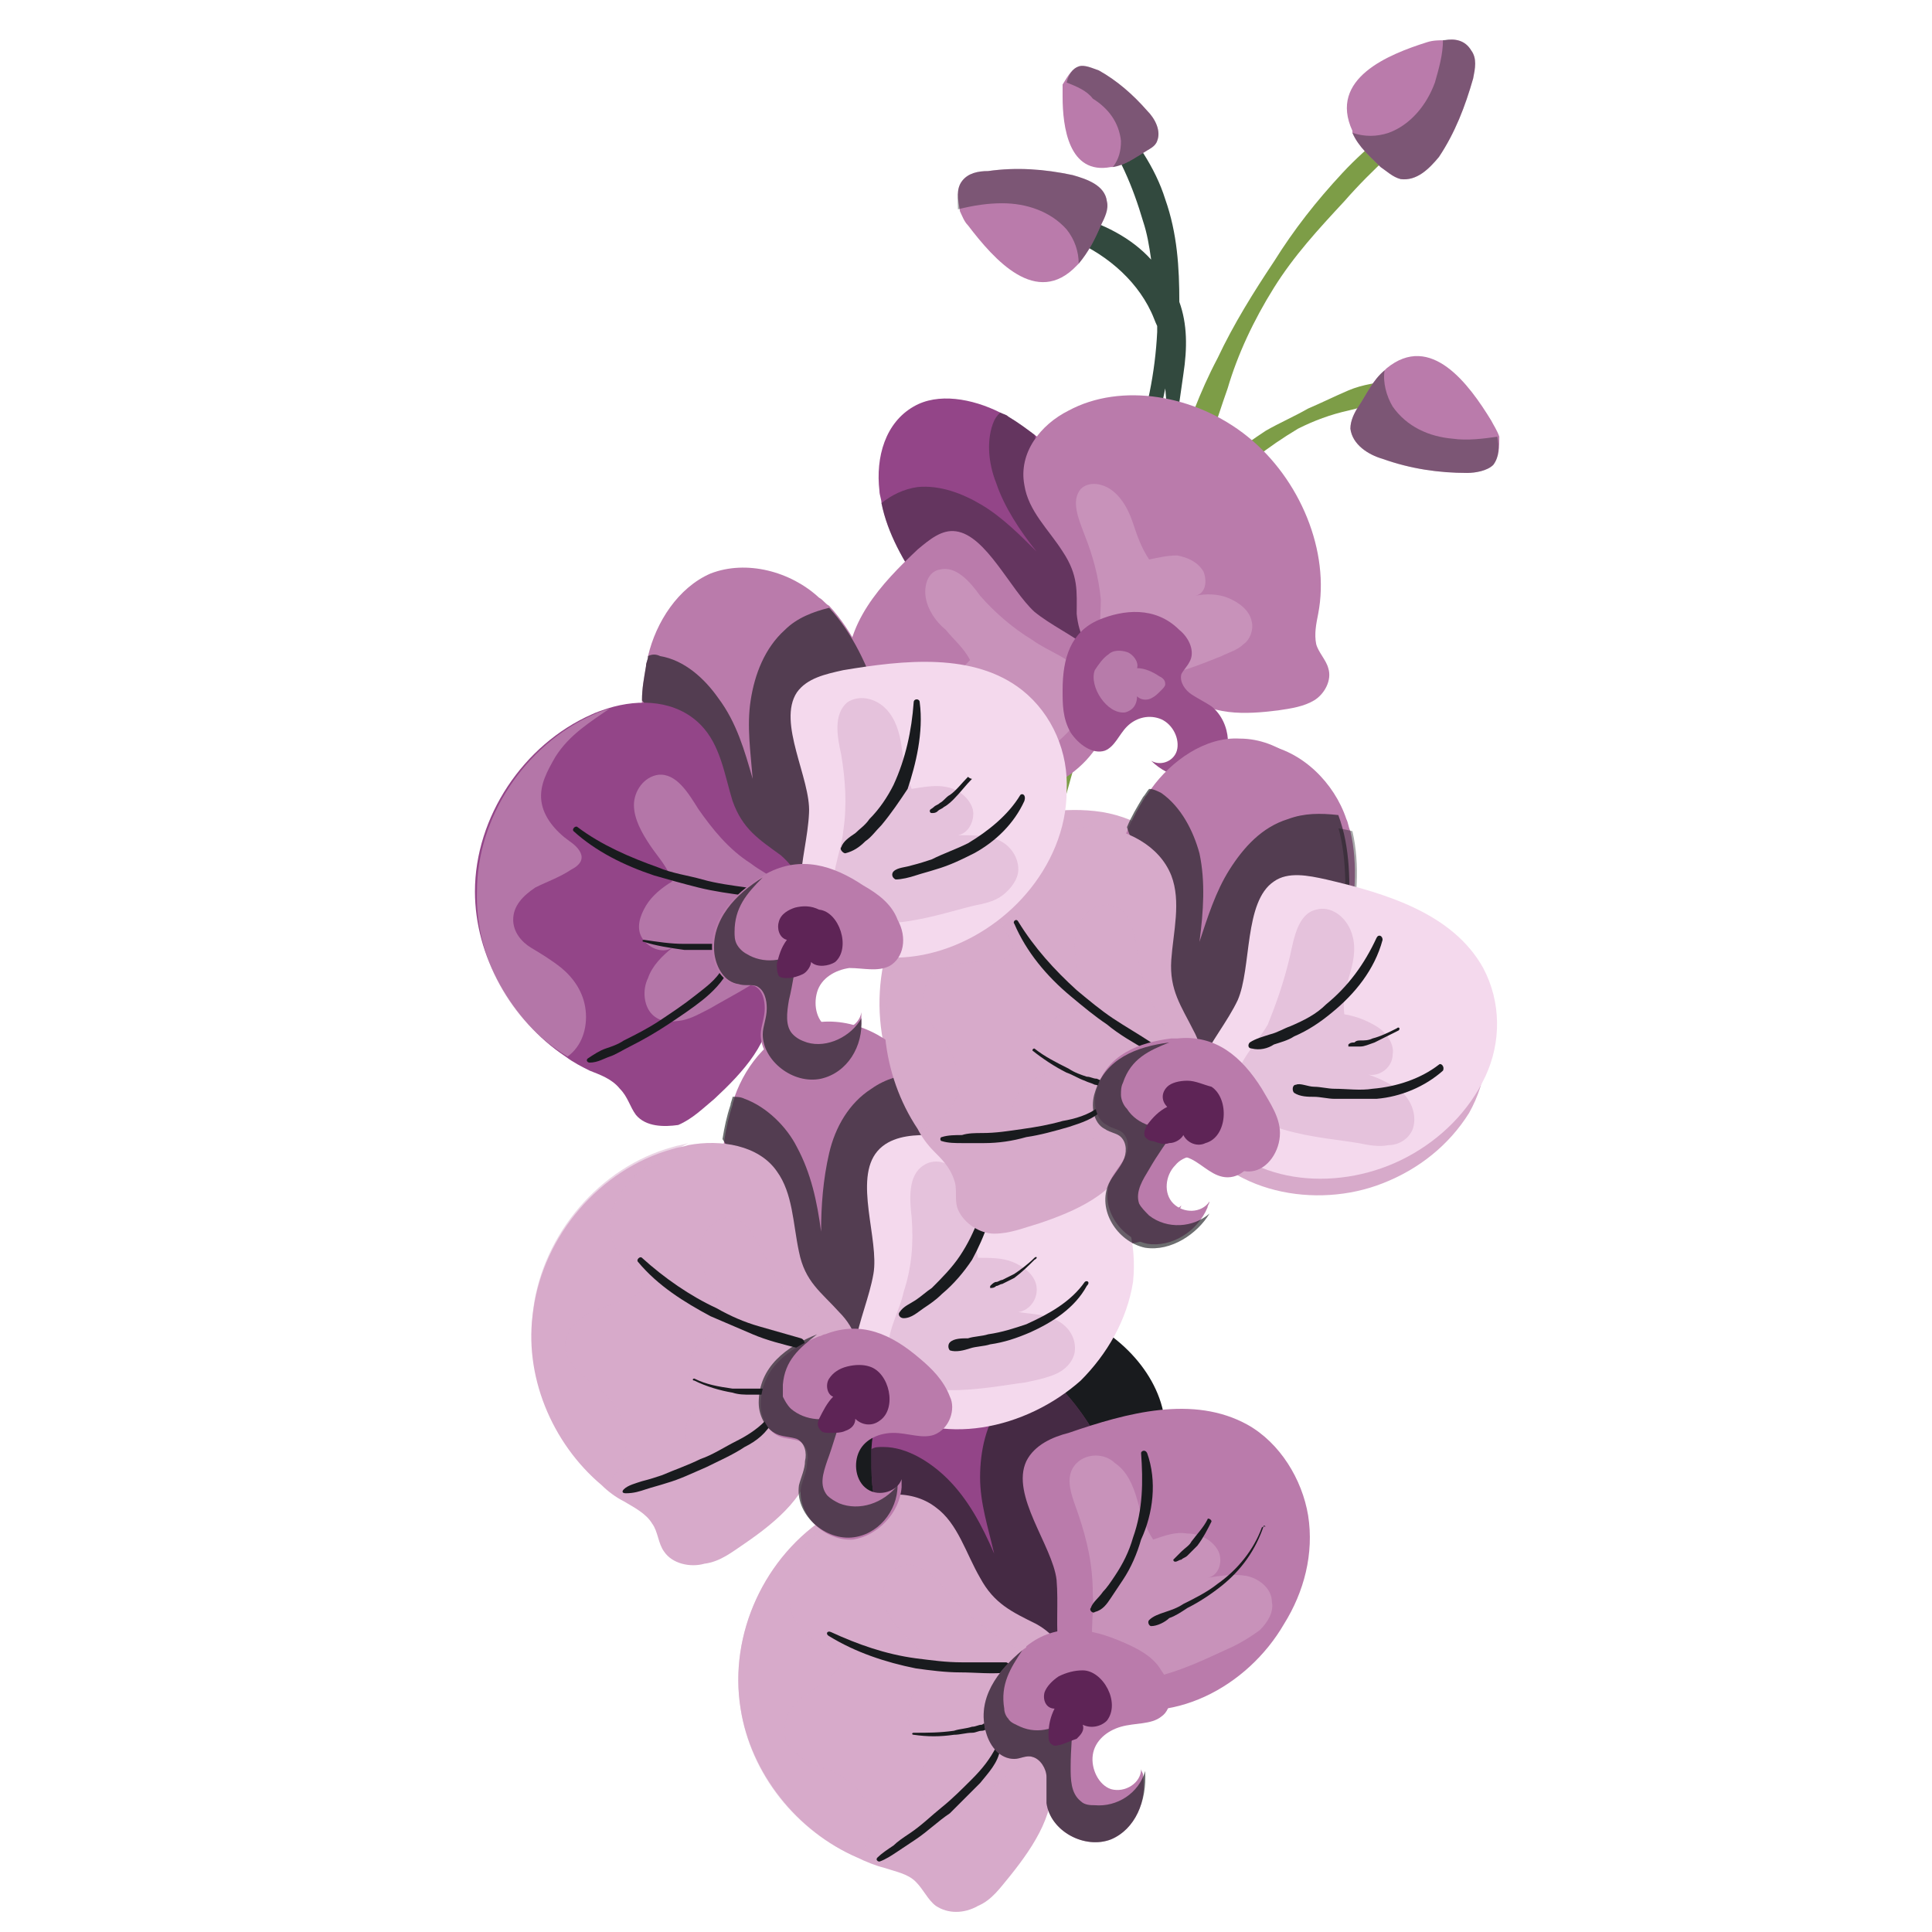 <?xml version="1.0" encoding="utf-8"?>
<!-- Generator: Adobe Illustrator 24.2.1, SVG Export Plug-In . SVG Version: 6.00 Build 0)  -->
<svg version="1.1" id="Layer_1" xmlns="http://www.w3.org/2000/svg" xmlns:xlink="http://www.w3.org/1999/xlink" x="0px" y="0px"
	 viewBox="0 0 96 96" style="enable-background:new 0 0 96 96;" xml:space="preserve">
<style type="text/css">
	.st0{fill:#191B1E;}
	.st1{fill:#7D9D47;}
	.st2{fill:#32493E;}
	.st3{fill:#BA7BAB;}
	.st4{opacity:0.38;fill:#191B1E;}
	.st5{fill:#D7AACA;}
	.st6{opacity:0.49;fill:#D7AACA;}
	.st7{fill:#843E77;}
	.st8{fill:#934588;}
	.st9{fill:#994F8B;}
	.st10{opacity:0.64;fill:#191B1E;}
	.st11{fill:#5E2456;}
	.st12{fill:#F4D9ED;}
</style>
<g>
	<g>
		<path class="st0" d="M41.8,68.3c0.4-0.8,0.9-1.7,1.6-2.2c0.8-0.6,1.8-0.8,2.8-1c2.5-0.4,5.2-0.6,7.5,0.4c2.3,1,4.3,3.3,4.2,5.8
			c0,0.6-0.2,1.2-0.5,1.7c-0.5,0.8-1.4,1.3-2.3,1.7c-2.8,1.2-5.9,1.9-8.9,1.9c-2.1,0-4.1-0.8-5.3-2.6C39.9,72.3,41.1,69.8,41.8,68.3
			z"/>
		<g>
			<path class="st1" d="M63.3,14.3c1-1.6,2.2-2.9,3.5-4.3c1.4-1.6,3-3,4.6-4.3c0.4-0.3,0-1.1-0.4-0.7c-1.5,1.1-3,2.2-4.3,3.6
				c-1.3,1.4-2.4,2.8-3.4,4.4c-1,1.5-2,3.1-2.8,4.8c-0.9,1.7-1.5,3.4-2.1,5.2c-0.3,1-0.7,2-1.1,3c-0.2,0.5-0.5,1-0.8,1.4
				c-0.3,0.4-0.6,0.8-0.8,1.3c-0.1,0.2,0,0.4,0.2,0.5c-0.3,0.5-0.5,0.9-0.8,1.4c-0.8,1.5-1.6,3.1-2.3,4.7c-0.7,1.6-1.1,3.4-1.7,5.1
				c-0.5,1.8-1.3,3.5-2,5.2c-0.7,1.6-1.4,3.3-2.1,4.9c-0.8,1.8-1.7,3.6-2.6,5.3c-0.5,0.9-0.9,1.7-1.4,2.5c-0.5,0.9-1.2,1.8-1.5,2.8
				c-0.2,0.9,0.8,1.4,1.5,0.9c0.7-0.5,1-1.3,1.4-2.1c0.4-0.8,0.9-1.6,1.3-2.4c0.8-1.5,1.5-3.1,2.2-4.7c1.4-3.2,2.8-6.4,4-9.7
				c0.6-1.7,1-3.4,1.5-5.1c0.5-1.7,1.2-3.3,2-4.9c1.5-3,2.8-6.1,5.1-8.6c1.2-1.3,2.5-2.3,4-3.2c0.8-0.4,1.6-0.7,2.5-0.9
				c0.8-0.2,1.6-0.4,2.5-0.6c0.6-0.1,0.3-1-0.2-0.9c-0.8,0.1-1.6,0.2-2.3,0.5c-0.7,0.3-1.3,0.6-2,0.9c-0.7,0.4-1.4,0.7-2.1,1.1
				c-0.6,0.4-1.2,0.8-1.8,1.3c-0.6,0.5-1.2,1.1-1.8,1.7c0.6-1.7,1.1-3.4,1.7-5.1C61.5,17.6,62.3,15.9,63.3,14.3z"/>
			<path class="st2" d="M58.6,15c0-1.7-0.1-3.4-0.7-5.1c-0.5-1.6-1.5-3-2.6-4.3c-0.4-0.4-1.1,0.1-0.8,0.6c1.1,1.4,1.8,3.1,2.3,4.8
				c0.2,0.6,0.3,1.2,0.4,1.9c-1-1.1-2.4-1.8-3.9-2.2c-0.7-0.2-1,0.8-0.3,1.1c1.8,0.7,3.4,2,4.2,3.7c0.1,0.2,0.2,0.5,0.3,0.7
				c0,0.1,0,0.2,0,0.3c-0.1,2-0.5,4-1.2,5.9c-0.4,1-0.8,1.9-1.2,2.9c-0.4,0.8-1,1.7-1.1,2.7c0,0.3,0.3,0.4,0.5,0.2
				c0.6-0.5,0.9-1.4,1.2-2c0.4-0.7,0.7-1.5,0.9-2.3c0.5-1.5,1-3,1.3-4.6c0.1,1.1,0.2,2.2,0.1,3.3c0,0.1,0.2,0.1,0.2,0
				c0.1-0.6,0.2-1.3,0.3-1.9c0.1-0.7,0.2-1.4,0.3-2.1C59,17.3,59,16.1,58.6,15z"/>
			<g>
				<g>
					<g>
						<path class="st3" d="M64.3,52.4c-1.5,1.5-3.9,2.3-5.9,1.5c-1.7-0.7-2.8-2.4-3.2-4.2c0-0.1,0-0.2-0.1-0.3
							c-0.6-2.9,0.1-6.1,1.7-8.6c0.3-0.5,0.6-1,1-1.4c0.1-0.1,0.2-0.2,0.3-0.4c1.2-1.3,2.9-2.2,4.7-2c1.9,0.3,3.5,1.9,4.1,3.7
							c0.1,0.2,0.1,0.4,0.2,0.6c0.4,1.7,0.2,3.5-0.1,5.2C66.6,48.8,65.8,50.9,64.3,52.4z"/>
						<path class="st4" d="M64.3,52.4c-1.5,1.5-3.9,2.3-5.9,1.5c-1.7-0.7-2.8-2.4-3.2-4.2c0-0.1,0-0.2-0.1-0.3
							c0.2-0.8,0.6-1.5,0.9-2.3c0.7-1.5,1.4-3.2,1.1-4.8c-0.1-0.5-0.3-1-0.3-1.5c0.3-0.5,0.6-1,1-1.4c0.1-0.1,0.2-0.2,0.3-0.4
							c0.2,0,0.3,0.1,0.5,0.3c0.9,0.8,1.4,2.1,1.5,3.2c0.2,1.5-0.1,2.9-0.5,4.3c0.5-1.2,1.1-2.4,1.9-3.4c0.8-1,1.9-1.9,3.2-2.2
							c0.8-0.2,1.7-0.1,2.5,0.1c0.4,1.7,0.2,3.5-0.1,5.2C66.6,48.8,65.8,50.9,64.3,52.4z"/>
						<path class="st5" d="M58.3,47.5c0.3-1.4,0.9-2.8,0.5-4.1c-0.5-1.8-2.5-2.9-4.4-3.1c-3.7-0.4-7.6,1.5-9.4,4.7
							c-1.9,3.2-1.7,7.5,0.5,10.5c0.3,0.5,0.7,1,0.8,1.5c0.1,0.5-0.1,1,0,1.5c0.1,0.7,0.9,1.2,1.6,1.4c0.7,0.1,1.5,0,2.2-0.2
							c1.9-0.4,4-1,4.8-2.8c0.4-0.8,0.5-1.9,1.3-2.5c0.6-0.4,1.4-0.4,2-0.7c1.1-0.6,1.1-1.9,0.7-2.9C58.5,49.8,58,49,58.3,47.5z"/>
						<path class="st5" d="M63.8,44.4c0.8-0.4,1.7-0.1,2.5,0.2c2.9,1.1,6.1,2.4,7.2,5.3c0.7,1.7,0.4,3.8-0.5,5.4
							c-1,1.6-2.5,2.8-4.3,3.5c-3.3,1.3-7.7,0.5-9.6-2.7c-1.5-2.5,1-4.1,2.2-6.1C62.2,48.5,62.2,45.2,63.8,44.4z"/>
						<path class="st6" d="M56.6,47c0-0.9-0.1-2.1-0.9-2.5c-0.6-0.3-1.4,0.1-1.8,0.7c-0.4,0.6-0.4,1.4-0.3,2.1
							c0.1,0.7,0.2,1.4,0,2.1c-0.6,0.1-1.2,0.1-1.7,0.4c-0.5,0.3-1,0.7-1,1.3c0,0.6,0.5,1.2,1,1.1c-0.6,0.1-1.3,0.3-1.8,0.7
							c-0.5,0.4-0.9,1.1-0.7,1.7c0.1,0.5,0.6,0.8,1.1,1c0.5,0.2,1,0.2,1.5,0.2c1.7,0,6.1,0.4,6.5-2c0.2-1.1-0.7-2.2-1.1-3.2
							C57,49.5,56.7,48.3,56.6,47z"/>
						<path class="st6" d="M64.1,48.2c0.3-0.9,0.6-2,1.5-2.1c0.7-0.1,1.4,0.5,1.5,1.2c0.2,0.7,0,1.4-0.2,2.1c-0.2,0.7-0.5,1.3-0.6,2
							c0.5,0.2,1.1,0.4,1.5,0.8c0.4,0.4,0.7,1,0.6,1.5c-0.1,0.6-0.7,1-1.3,0.8c0.6,0.3,1.2,0.6,1.6,1.1c0.4,0.5,0.6,1.3,0.2,1.8
							c-0.3,0.4-0.8,0.7-1.3,0.7c-0.5,0-1-0.1-1.5-0.2c-1.7-0.4-6-1.2-5.7-3.6c0.1-1.1,1.3-1.9,1.9-2.8
							C63.2,50.5,63.7,49.4,64.1,48.2z"/>
						<path class="st3" d="M61.9,54.6c0.4,0.7,0.7,1.5,0.6,2.3c-0.1,0.8-0.7,1.6-1.5,1.6c-0.7,0-1.2-0.6-1.8-0.9
							c-0.6-0.3-1.4-0.2-2,0.2s-0.7,1.3-0.3,1.9c0.4,0.6,1.3,0.7,1.8,0.2c-0.5,1.3-2.1,2.2-3.4,1.8c-1.3-0.4-2.1-2.2-1.4-3.4
							c0.2-0.4,0.6-0.6,0.8-1c0.2-0.4,0.3-0.9,0-1.2c-0.2-0.2-0.5-0.3-0.7-0.5c-0.5-0.4-0.5-1.2-0.3-1.9c0.7-1.7,2.6-2.1,4.3-2
							C60,51.8,61,53,61.9,54.6z"/>
					</g>
				</g>
				<path class="st7" d="M58.4,53.7c-0.4-0.1-0.8,0-1,0.2c-0.3,0.2-0.4,0.7-0.1,1c-0.4,0.2-0.8,0.5-1.1,0.8C56,55.8,55.9,56,56,56.2
					c0.1,0.1,0.2,0.2,0.4,0.3c0.3,0.1,0.5,0.2,0.8,0.2c0.3,0,0.6-0.1,0.7-0.3c0.1,0.4,0.6,0.6,1.1,0.6c1.1-0.2,1.4-2,0.6-2.7
					C59.1,54,58.8,53.8,58.4,53.7z"/>
			</g>
			<g>
				<g>
					<g>
						<path class="st8" d="M50.1,33.1c1.7,0.8,3.8,0.8,5-0.4c1-1,1.2-2.7,0.9-4.3c0-0.1,0-0.2-0.1-0.2c-0.6-2.6-2.4-5-4.5-6.6
							c-0.4-0.3-0.8-0.6-1.3-0.9c-0.1-0.1-0.2-0.1-0.4-0.2c-1.4-0.7-3.1-1-4.3-0.3c-1.4,0.8-1.9,2.5-1.7,4.2c0,0.2,0.1,0.4,0.1,0.6
							c0.3,1.5,1.1,2.9,2,4.2C47,30.8,48.4,32.3,50.1,33.1z"/>
						<path class="st4" d="M50.1,33.1c1.7,0.8,3.8,0.8,5-0.4c1-1,1.2-2.7,0.9-4.3c0-0.1,0-0.2-0.1-0.2c-0.5-0.6-1-1.1-1.5-1.6
							c-1.1-1.1-2.2-2.2-2.7-3.7c-0.1-0.4-0.2-0.9-0.3-1.3c-0.4-0.3-0.8-0.6-1.3-0.9c-0.1-0.1-0.2-0.1-0.4-0.2
							c-0.1,0.1-0.2,0.2-0.3,0.4c-0.4,0.9-0.3,2.1,0.1,3.1c0.4,1.2,1.2,2.4,2,3.4c-0.8-0.8-1.7-1.7-2.7-2.3c-1-0.6-2.1-1-3.2-0.9
							c-0.7,0.1-1.3,0.4-1.8,0.8c0.3,1.5,1.1,2.9,2,4.2C47,30.8,48.4,32.3,50.1,33.1z"/>
						<path class="st3" d="M52.8,27.4c-0.7-1.1-1.7-2-1.9-3.3c-0.3-1.6,0.8-3,2.2-3.7c2.6-1.4,6.3-0.8,8.9,1.3
							c2.6,2.1,4.1,5.7,3.5,8.8c-0.1,0.5-0.2,1-0.1,1.5c0.1,0.4,0.5,0.8,0.6,1.2c0.2,0.6-0.2,1.3-0.7,1.6c-0.5,0.3-1.1,0.4-1.8,0.5
							c-1.6,0.2-3.4,0.3-4.7-0.9c-0.6-0.6-1.1-1.4-1.9-1.7c-0.6-0.2-1.2,0.1-1.8,0c-1.1-0.2-1.5-1.2-1.6-2.2
							C53.5,29.4,53.6,28.6,52.8,27.4z"/>
						<path class="st3" d="M47.5,26.4c-0.7-0.1-1.3,0.4-1.9,0.9c-1.8,1.7-3.7,3.7-3.5,6.4c0.1,1.6,1.1,3.2,2.4,4.3
							c1.3,1.1,3,1.6,4.5,1.7c3,0.1,6-1.7,6.3-4.9c0.2-2.5-2.3-3.1-3.9-4.4C50.2,29.3,49,26.6,47.5,26.4z"/>
						<path class="st6" d="M53.9,26.6c-0.3-0.8-0.7-1.7-0.2-2.3c0.4-0.4,1.1-0.3,1.6,0.1c0.5,0.4,0.8,1,1,1.6
							c0.2,0.6,0.4,1.2,0.8,1.8c0.5-0.1,0.9-0.2,1.4-0.2c0.5,0.1,1,0.3,1.3,0.8c0.2,0.5,0.1,1.1-0.4,1.2c0.5-0.1,1.1-0.1,1.6,0.1
							c0.5,0.2,1.1,0.6,1.2,1.2c0.1,0.4-0.1,0.9-0.4,1.1c-0.3,0.3-0.7,0.4-1.1,0.6c-1.3,0.5-4.5,2-5.7,0.1c-0.5-0.9-0.3-2-0.3-2.9
							C54.6,28.7,54.3,27.6,53.9,26.6z"/>
						<path class="st6" d="M48.7,29.6c-0.5-0.7-1.2-1.5-2-1.3c-0.6,0.1-0.8,0.8-0.7,1.4c0.1,0.6,0.5,1.2,1,1.6
							c0.4,0.5,0.9,0.9,1.2,1.5c-0.3,0.3-0.7,0.7-0.9,1.1c-0.2,0.4-0.2,1,0.1,1.4c0.3,0.4,0.9,0.6,1.3,0.3C48.4,36,48,36.5,47.9,37
							c-0.1,0.5,0,1.2,0.5,1.6c0.4,0.3,0.9,0.3,1.3,0.2c0.4-0.1,0.7-0.4,1.1-0.6c1.1-0.8,4.1-2.7,3-4.6c-0.5-0.9-1.7-1.2-2.5-1.8
							C50.3,31.2,49.4,30.4,48.7,29.6z"/>
						<path class="st9" d="M52.8,34.3c0,0.7,0,1.4,0.4,2.1c0.4,0.6,1.1,1.1,1.7,0.9c0.5-0.2,0.7-0.8,1.1-1.2c0.4-0.4,1-0.6,1.6-0.4
							c0.6,0.2,1,0.9,0.9,1.5c-0.1,0.6-0.8,0.9-1.3,0.6c0.9,0.9,2.4,1.2,3.2,0.5c0.9-0.7,0.8-2.4-0.2-3.2c-0.3-0.2-0.7-0.4-1-0.6
							c-0.3-0.2-0.6-0.6-0.5-1c0.1-0.2,0.3-0.4,0.4-0.6c0.3-0.5,0-1.2-0.5-1.6c-1.2-1.2-2.8-1-4-0.5C53.2,31.4,52.8,32.7,52.8,34.3z
							"/>
					</g>
				</g>
				<path class="st6" d="M55.1,32.5c0.2-0.2,0.6-0.2,0.9-0.1c0.3,0.1,0.6,0.5,0.5,0.8c0.4,0,0.8,0.2,1.1,0.4
					c0.2,0.1,0.3,0.2,0.3,0.4c0,0.1-0.1,0.2-0.2,0.3c-0.2,0.2-0.3,0.3-0.5,0.4c-0.2,0.1-0.5,0.1-0.7-0.1c0,0.4-0.2,0.7-0.6,0.8
					c-0.9,0.1-1.8-1.3-1.5-2.1C54.6,33,54.8,32.7,55.1,32.5z"/>
			</g>
			<g>
				<path class="st3" d="M74.2,23.1c-0.3,0.3-0.9,0.4-1.3,0.4c-1.4,0-2.8-0.2-4.2-0.7c-0.7-0.2-1.5-0.7-1.6-1.5
					c0-0.4,0.2-0.8,0.4-1.1c0.4-0.6,0.7-1.3,1.3-1.8c0,0,0,0,0.1-0.1c2.2-1.8,4.1,0.8,5.2,2.6c0.1,0.2,0.3,0.5,0.4,0.8
					C74.5,22.2,74.5,22.7,74.2,23.1z"/>
				<path class="st4" d="M74.2,23.1c-0.3,0.3-0.9,0.4-1.3,0.4c-1.4,0-2.8-0.2-4.2-0.7c-0.7-0.2-1.5-0.7-1.6-1.5
					c0-0.4,0.2-0.8,0.4-1.1c0.4-0.6,0.7-1.3,1.3-1.8c-0.1,0.6,0.1,1.3,0.4,1.8c0.7,1,1.8,1.5,3,1.6c0.7,0.1,1.5,0,2.2-0.1
					C74.5,22.2,74.5,22.7,74.2,23.1z"/>
			</g>
			<g>
				<path class="st3" d="M47.8,9c0.3-0.4,0.8-0.5,1.3-0.5c1.4-0.2,2.8-0.1,4.2,0.2c0.7,0.2,1.6,0.5,1.7,1.3c0.1,0.4-0.1,0.8-0.3,1.2
					c-0.3,0.7-0.6,1.3-1.1,1.9c0,0,0,0-0.1,0.1c-2,2.1-4.1-0.3-5.4-2c-0.2-0.2-0.3-0.5-0.4-0.7C47.6,9.9,47.5,9.4,47.8,9z"/>
				<path class="st4" d="M47.8,9c0.3-0.4,0.8-0.5,1.3-0.5c1.4-0.2,2.8-0.1,4.2,0.2c0.7,0.2,1.6,0.5,1.7,1.3c0.1,0.4-0.1,0.8-0.3,1.2
					c-0.3,0.7-0.6,1.3-1.1,1.9c0-0.6-0.2-1.2-0.6-1.7c-0.8-0.9-2-1.3-3.2-1.3c-0.7,0-1.4,0.1-2.2,0.3C47.6,9.9,47.5,9.4,47.8,9z"/>
			</g>
			<g>
				<path class="st3" d="M73.1,2.5c0.3,0.4,0.2,0.9,0.1,1.4c-0.4,1.4-0.9,2.7-1.7,3.9C71,8.4,70.4,9,69.6,8.9
					c-0.4-0.1-0.7-0.4-1-0.6c-0.5-0.5-1.1-1-1.4-1.7c0,0,0,0,0-0.1C66,3.9,69,2.7,70.9,2.1C71.2,2,71.5,2,71.8,2
					C72.3,1.9,72.8,2,73.1,2.5z"/>
				<path class="st4" d="M73.1,2.5c0.3,0.4,0.2,0.9,0.1,1.4c-0.4,1.4-0.9,2.7-1.7,3.9C71,8.4,70.4,9,69.6,8.9
					c-0.4-0.1-0.7-0.4-1-0.6c-0.5-0.5-1.1-1-1.4-1.7c0.6,0.2,1.2,0.2,1.8,0c1.1-0.4,1.9-1.4,2.3-2.5c0.2-0.7,0.4-1.4,0.4-2.1
					C72.3,1.9,72.8,2,73.1,2.5z"/>
			</g>
			<g>
				<path class="st3" d="M53.6,3.3c0.3-0.1,0.7,0.1,1,0.2c0.9,0.5,1.7,1.2,2.4,2c0.4,0.4,0.7,1,0.5,1.5c-0.1,0.3-0.4,0.4-0.7,0.6
					c-0.5,0.3-0.9,0.6-1.5,0.7c0,0,0,0-0.1,0c-2.1,0.4-2.4-2-2.4-3.5c0-0.2,0-0.4,0-0.6C53.1,3.7,53.3,3.4,53.6,3.3z"/>
				<path class="st4" d="M53.6,3.3c0.3-0.1,0.7,0.1,1,0.2c0.9,0.5,1.7,1.2,2.4,2c0.4,0.4,0.7,1,0.5,1.5c-0.1,0.3-0.4,0.4-0.7,0.6
					c-0.5,0.3-0.9,0.6-1.5,0.7c0.3-0.4,0.4-0.8,0.4-1.3c-0.1-0.9-0.6-1.6-1.4-2.1C54,4.5,53.5,4.3,53,4.1
					C53.1,3.7,53.3,3.4,53.6,3.3z"/>
			</g>
			<g>
				<g>
					<g>
						<g>
							<path class="st8" d="M56.4,78.5c-0.2,2.1-1.6,4.2-3.6,4.9c-1.7,0.5-3.7-0.1-5.1-1.2c-0.1-0.1-0.1-0.1-0.2-0.2
								c-2.3-1.9-3.7-4.8-4.1-7.8c-0.1-0.6-0.1-1.1-0.1-1.7c0-0.2,0-0.3,0-0.5c0.1-1.8,0.9-3.6,2.4-4.5c1.7-1,3.9-0.7,5.6,0.3
								c0.2,0.1,0.4,0.2,0.5,0.4c1.4,1,2.4,2.6,3.2,4.1C55.9,74.3,56.6,76.4,56.4,78.5z"/>
							<path class="st10" d="M56.4,78.5c-0.2,2.1-1.6,4.2-3.6,4.9c-1.7,0.5-3.7-0.1-5.1-1.2c-0.1-0.1-0.1-0.1-0.2-0.2
								c-0.3-0.7-0.5-1.5-0.7-2.3c-0.4-1.6-0.9-3.4-2.2-4.5c-0.4-0.3-0.8-0.6-1.2-1c-0.1-0.6-0.1-1.1-0.1-1.7c0-0.2,0-0.3,0-0.5
								c0.2-0.1,0.3-0.1,0.6-0.1c1.2,0,2.4,0.8,3.2,1.6c1,1,1.7,2.3,2.3,3.7c-0.3-1.3-0.7-2.5-0.7-3.8c0-1.3,0.3-2.7,1.1-3.7
								c0.5-0.6,1.2-1.1,2-1.5c1.4,1,2.4,2.6,3.2,4.1C55.9,74.3,56.6,76.4,56.4,78.5z"/>
							<path class="st5" d="M51.6,85.3c-0.3,0.9,0.3,1.8,0.6,2.7c0.4,1.9-0.8,3.7-2,5.2c-0.5,0.6-0.9,1.2-1.6,1.5
								c-0.7,0.4-1.5,0.4-2.1,0c-0.4-0.3-0.6-0.8-1-1.2c-0.4-0.4-1-0.5-1.6-0.7c-0.4-0.1-0.9-0.3-1.3-0.5c-3-1.3-5.3-4.2-5.8-7.4
								c-0.6-3.7,1.2-7.6,4.4-9.6c0.2-0.1,0.5-0.3,0.7-0.4c1.5-0.7,3.3-1,4.6,0c1.1,0.8,1.5,2.3,2.2,3.5c0.7,1.3,1.6,1.7,2.8,2.3
								c0.9,0.5,1.8,1.5,1.3,2.7C52.5,84.1,51.8,84.6,51.6,85.3z"/>
							<path class="st3" d="M51,72.6c0.4-0.8,1.3-1.2,2.1-1.4c2.9-1,6.2-1.9,8.9-0.4c1.6,0.9,2.7,2.7,3,4.5c0.3,1.9-0.2,3.8-1.2,5.4
								c-1.8,3.1-5.6,5.2-9.2,3.9c-2.7-1-1.9-3.8-2.1-6.1C52.3,76.8,50.2,74.3,51,72.6z"/>
							<path class="st6" d="M47.1,79.1c-0.6-0.7-1.4-1.6-2.3-1.3c-0.7,0.2-1,1-0.9,1.7s0.6,1.3,1.1,1.8c0.5,0.5,1,1,1.4,1.6
								c-0.4,0.4-0.8,0.8-1.1,1.4c-0.2,0.5-0.3,1.2,0,1.7c0.3,0.5,1.1,0.6,1.5,0.2c-0.4,0.5-0.8,1.1-1,1.7c-0.2,0.6,0,1.4,0.5,1.8
								c0.4,0.3,1,0.3,1.5,0.1c0.5-0.2,0.9-0.5,1.3-0.8c1.3-1.1,5-3.6,3.8-5.6c-0.6-1-2-1.2-2.9-1.8C48.9,80.9,47.9,80.1,47.1,79.1z
								"/>
							<path class="st6" d="M53.6,75.3c-0.3-0.9-0.8-1.9-0.1-2.6c0.5-0.5,1.4-0.5,1.9,0c0.6,0.4,0.9,1.1,1.1,1.8
								c0.2,0.7,0.4,1.4,0.8,2c0.6-0.2,1.1-0.4,1.7-0.3c0.6,0,1.2,0.3,1.5,0.8c0.3,0.5,0.1,1.3-0.5,1.4c0.6-0.1,1.3-0.2,1.9-0.1
								c0.6,0.1,1.3,0.6,1.3,1.3c0.1,0.5-0.2,1-0.6,1.4c-0.4,0.3-0.9,0.6-1.3,0.8c-1.6,0.7-5.4,2.8-6.7,0.8c-0.6-1-0.2-2.3-0.3-3.4
								C54.3,77.7,54,76.5,53.6,75.3z"/>
						</g>
					</g>
					<g>
						<path class="st0" d="M50,82.6c-0.7,0-1.5,0-2.2,0c-0.8,0-1.5-0.1-2.3-0.2c-1.5-0.2-2.9-0.7-4.2-1.3c-0.2-0.1-0.3,0.1-0.1,0.2
							c1.3,0.8,2.8,1.3,4.3,1.6c0.7,0.1,1.5,0.2,2.2,0.2c0.8,0,1.6,0.1,2.4,0C50.3,83.1,50.3,82.7,50,82.6z"/>
						<path class="st0" d="M49.2,85.6c-0.1,0-0.3,0-0.4,0.1c-0.2,0-0.3,0.1-0.5,0.1c-0.3,0.1-0.6,0.1-0.9,0.2
							c-0.7,0.1-1.3,0.1-2,0.1c-0.1,0-0.1,0.1,0,0.1c0.7,0.1,1.3,0.1,2,0c0.3,0,0.6-0.1,0.9-0.1c0.2,0,0.3-0.1,0.5-0.1
							c0.1,0,0.3-0.1,0.4-0.2C49.3,85.7,49.2,85.6,49.2,85.6z"/>
						<path class="st0" d="M49.5,86.8c-0.3,0.6-0.7,1.1-1.2,1.6c-0.5,0.5-1,1-1.5,1.4c-0.5,0.4-1,0.9-1.6,1.3
							c-0.3,0.2-0.6,0.4-0.8,0.6c-0.3,0.2-0.6,0.4-0.8,0.6c-0.1,0.1,0,0.2,0.1,0.2c0.3-0.1,0.6-0.3,0.9-0.5c0.3-0.2,0.6-0.4,0.9-0.6
							c0.6-0.4,1.1-0.9,1.7-1.3c0.5-0.5,1-1,1.5-1.5c0.4-0.5,0.9-1,1-1.7C49.8,86.7,49.6,86.6,49.5,86.8z"/>
					</g>
					<path class="st3" d="M57.7,85.3c-0.5,0.4-1.3,0.3-2,0.5c-0.7,0.2-1.3,0.7-1.4,1.4s0.3,1.5,0.9,1.7c0.7,0.2,1.5-0.3,1.5-1
						c0,0.1,0.1,0.2,0.1,0.3c0.2,1.3-0.4,2.7-1.6,3.2c-1.3,0.5-3-0.4-3.2-1.8c0-0.4,0-0.8,0-1.3c0-0.4-0.3-0.9-0.7-1
						c-0.3-0.1-0.6,0.1-0.9,0.1c-0.7,0-1.2-0.6-1.4-1.3c-0.5-1.7,0.6-3.1,1.8-4.1c0.1-0.1,0.2-0.1,0.2-0.2c1.5-1.2,3.2-0.9,4.8-0.2
						c0.7,0.3,1.5,0.7,1.9,1.4C58.3,83.8,58.3,84.9,57.7,85.3z"/>
					<path class="st10" d="M55.2,91.4c-1.3,0.5-3-0.4-3.2-1.8c0-0.4,0-0.8,0-1.3c0-0.4-0.3-0.9-0.7-1c-0.3-0.1-0.6,0.1-0.9,0.1
						c-0.7,0-1.2-0.6-1.4-1.3c-0.5-1.7,0.6-3.1,1.8-4.1c-0.6,0.9-1.1,1.7-0.9,2.9c0,0.2,0.1,0.4,0.2,0.5c0.1,0.2,0.4,0.3,0.6,0.4
						c0.9,0.4,1.9,0.1,2.6-0.6c0,0.9-0.1,1.7-0.1,2.6c0,0.6,0,1.3,0.5,1.7c0.2,0.2,0.5,0.2,0.7,0.2c1.1,0.1,2.2-0.6,2.5-1.7
						C57,89.5,56.4,90.9,55.2,91.4z"/>
					<g>
						<path class="st0" d="M57,72.2c-0.1-0.2-0.3-0.1-0.3,0c0.1,1.4,0.1,2.8-0.4,4.2c-0.2,0.7-0.5,1.3-0.9,1.9
							c-0.2,0.3-0.4,0.6-0.6,0.8c-0.2,0.3-0.5,0.5-0.6,0.8c-0.1,0.1,0.1,0.3,0.2,0.2c0.4-0.1,0.6-0.4,0.8-0.7
							c0.2-0.3,0.4-0.6,0.6-0.9c0.4-0.6,0.7-1.3,0.9-2C57.3,75.2,57.5,73.6,57,72.2z"/>
						<path class="st0" d="M60,75.5c-0.2,0.4-0.5,0.7-0.8,1.1c-0.1,0.2-0.3,0.3-0.5,0.5c-0.1,0.1-0.2,0.2-0.2,0.2
							c-0.1,0.1-0.2,0.2-0.2,0.2c0,0,0,0.1,0.1,0.1c0.1,0,0.2-0.1,0.3-0.1c0.1-0.1,0.2-0.1,0.3-0.2c0.2-0.2,0.3-0.3,0.5-0.5
							c0.3-0.4,0.5-0.8,0.7-1.2C60.2,75.5,60,75.4,60,75.5z"/>
						<path class="st0" d="M62.7,75.9c-0.4,1.1-1.2,2.1-2.2,2.8c-0.5,0.4-1.1,0.7-1.7,1c-0.3,0.2-0.6,0.3-0.9,0.4
							c-0.3,0.1-0.6,0.2-0.8,0.4c-0.1,0.1,0,0.3,0.1,0.3c0.3,0,0.7-0.2,0.9-0.4c0.3-0.1,0.6-0.3,0.9-0.5c0.6-0.3,1.2-0.7,1.7-1.1
							c1-0.8,1.7-1.8,2.1-3C63,75.9,62.8,75.8,62.7,75.9z"/>
					</g>
					<path class="st11" d="M52.6,83.3c-0.3,0.2-0.6,0.5-0.7,0.8c-0.1,0.4,0.1,0.8,0.5,0.8c-0.2,0.4-0.3,0.8-0.3,1.3
						c0,0.2,0,0.4,0.2,0.5c0.1,0.1,0.3,0,0.4,0c0.3-0.1,0.5-0.2,0.8-0.3c0.2-0.2,0.4-0.4,0.3-0.7c0.4,0.2,0.9,0.1,1.2-0.2
						c0.7-0.9-0.2-2.5-1.2-2.5C53.4,83,53,83.1,52.6,83.3z"/>
				</g>
				<path class="st6" d="M42.6,92.3C42.6,92.3,42.6,92.4,42.6,92.3c-3-1.3-5.3-4.1-5.8-7.4c-0.6-3.7,1.2-7.6,4.4-9.6
					c0.2-0.1,0.5-0.3,0.7-0.4c-0.9,0.9-1.7,1.6-2.3,2.8c-0.3,0.7-0.5,1.5-0.3,2.3c0.2,0.8,0.9,1.4,1.7,1.8c0.3,0.2,0.7,0.4,0.8,0.7
					c0,0.3-0.2,0.5-0.4,0.7c-0.5,0.5-1.1,0.8-1.6,1.2c-0.5,0.4-0.9,1.1-0.8,1.8c0.1,0.6,0.6,1,1.1,1.3c0.5,0.3,1.1,0.4,1.6,0.7
					c0.7,0.4,1.3,1,1.6,1.8C43.4,90.8,43.2,91.7,42.6,92.3z"/>
			</g>
			<g>
				<g>
					<g>
						<g>
							<path class="st3" d="M47.1,64.4c-0.8,2-2.7,3.6-4.8,3.6c-1.8,0-3.5-1.1-4.5-2.6c0-0.1-0.1-0.1-0.1-0.2
								c-1.7-2.4-2.2-5.6-1.7-8.6c0.1-0.6,0.2-1.1,0.4-1.7c0-0.1,0.1-0.3,0.1-0.4c0.6-1.7,1.9-3.2,3.6-3.6c1.9-0.5,3.9,0.4,5.2,1.9
								c0.1,0.2,0.3,0.3,0.4,0.5c1,1.4,1.6,3.1,1.9,4.8C47.8,60.2,47.9,62.4,47.1,64.4z"/>
							<path class="st10" d="M47.1,64.4c-0.8,2-2.7,3.6-4.8,3.6c-1.8,0-3.5-1.1-4.5-2.6c0-0.1-0.1-0.1-0.1-0.2
								c-0.1-0.8-0.1-1.6-0.1-2.4c0-1.7,0.1-3.5-0.8-4.9c-0.3-0.4-0.6-0.8-0.9-1.3c0.1-0.6,0.2-1.1,0.4-1.7c0-0.1,0.1-0.3,0.1-0.4
								c0.2,0,0.4,0,0.6,0.1c1.1,0.4,2.1,1.4,2.6,2.4c0.7,1.3,1,2.7,1.2,4.2c0-1.3,0.1-2.6,0.4-3.9c0.3-1.3,1-2.5,2.1-3.2
								c0.7-0.5,1.5-0.7,2.3-0.8c1,1.4,1.6,3.1,1.9,4.8C47.8,60.2,47.9,62.4,47.1,64.4z"/>
							<path class="st5" d="M40.6,69.5c-0.5,0.8-0.2,1.8-0.2,2.8c-0.1,1.9-1.8,3.3-3.4,4.4c-0.6,0.4-1.2,0.9-2,1
								c-0.7,0.2-1.6,0-2-0.6c-0.3-0.4-0.3-1-0.6-1.4c-0.3-0.5-0.9-0.8-1.4-1.1c-0.4-0.2-0.8-0.5-1.1-0.8c-2.5-2.1-3.9-5.5-3.4-8.7
								c0.5-3.7,3.3-7,6.9-8c0.3-0.1,0.5-0.1,0.8-0.2c1.6-0.3,3.5,0,4.4,1.3c0.8,1.1,0.8,2.6,1.1,4c0.3,1.5,1.1,2,2,3
								c0.8,0.8,1.3,2,0.4,2.9C41.7,68.7,41,68.9,40.6,69.5z"/>
							<path class="st12" d="M43.6,57.2c0.6-0.7,1.6-0.8,2.4-0.8c3.1-0.1,6.5-0.1,8.7,2.1c1.3,1.3,1.8,3.3,1.6,5.2
								c-0.3,1.9-1.3,3.6-2.6,4.9C51,71,46.7,72,43.7,69.8c-2.4-1.7-0.7-4.2-0.3-6.5C43.7,61.6,42.4,58.6,43.6,57.2z"/>
							<path class="st6" d="M38,62.4c-0.4-0.8-0.9-1.9-1.8-1.9c-0.7,0-1.3,0.7-1.4,1.4c-0.1,0.7,0.2,1.4,0.5,2s0.7,1.2,0.8,1.9
								c-0.5,0.3-1,0.6-1.4,1c-0.4,0.4-0.6,1.1-0.4,1.6c0.2,0.5,0.9,0.9,1.4,0.6c-0.5,0.4-1.1,0.8-1.4,1.3c-0.3,0.6-0.4,1.3,0,1.8
								c0.3,0.4,0.9,0.6,1.4,0.5c0.5,0,1-0.2,1.5-0.4c1.6-0.7,5.8-2,5.2-4.4c-0.3-1.1-1.5-1.7-2.3-2.5C39.2,64.5,38.5,63.5,38,62.4z
								"/>
							<path class="st6" d="M45.3,60.5c-0.1-0.9-0.2-2.1,0.6-2.6c0.6-0.4,1.4-0.1,1.9,0.5c0.4,0.6,0.5,1.3,0.6,2
								c0,0.7,0,1.4,0.2,2.1c0.6,0,1.2,0,1.7,0.2c0.5,0.2,1.1,0.6,1.2,1.2c0.1,0.6-0.3,1.2-0.9,1.3c0.7,0.1,1.3,0.1,1.9,0.4
								c0.6,0.3,1,0.9,0.9,1.6c-0.1,0.5-0.5,0.9-1,1.1c-0.5,0.2-1,0.3-1.5,0.4c-1.7,0.2-6,1.2-6.7-1.2c-0.3-1.1,0.5-2.3,0.7-3.3
								C45.3,63,45.4,61.8,45.3,60.5z"/>
						</g>
					</g>
					<g>
						<path class="st0" d="M39.8,66.5c-0.7-0.2-1.4-0.4-2.1-0.6c-0.7-0.2-1.4-0.5-2.1-0.9c-1.3-0.6-2.6-1.5-3.7-2.5
							c-0.1-0.1-0.3,0.1-0.2,0.2c1,1.2,2.3,2,3.6,2.7c0.7,0.3,1.4,0.6,2.1,0.9c0.7,0.3,1.5,0.5,2.3,0.7C40,67.1,40.1,66.6,39.8,66.5
							z"/>
						<path class="st0" d="M38.2,69.1c-0.1-0.1-0.3-0.1-0.4-0.1c-0.2,0-0.3,0-0.5,0C37,69,36.7,69,36.4,69c-0.7-0.1-1.3-0.2-1.9-0.5
							c-0.1,0-0.1,0.1,0,0.1c0.6,0.3,1.3,0.5,1.9,0.6c0.3,0.1,0.6,0.1,0.9,0.1c0.2,0,0.3,0,0.5,0c0.2,0,0.3,0,0.4-0.1
							C38.2,69.3,38.3,69.2,38.2,69.1z"/>
						<path class="st0" d="M38.2,70.4c-0.4,0.5-1,0.9-1.6,1.2c-0.6,0.3-1.2,0.7-1.8,0.9c-0.6,0.3-1.2,0.5-1.9,0.8
							c-0.3,0.1-0.6,0.2-1,0.3c-0.3,0.1-0.7,0.2-0.9,0.4c-0.1,0.1-0.1,0.2,0.1,0.2c0.4,0,0.7-0.1,1-0.2c0.3-0.1,0.7-0.2,1-0.3
							c0.7-0.2,1.3-0.5,2-0.8c0.6-0.3,1.3-0.6,1.9-1c0.6-0.3,1.1-0.7,1.4-1.3C38.5,70.3,38.3,70.2,38.2,70.4z"/>
					</g>
					<path class="st3" d="M46.4,71.3c-0.6,0.2-1.3-0.1-2-0.1c-0.7,0-1.4,0.3-1.7,0.9c-0.3,0.6-0.2,1.5,0.4,1.9
						c0.6,0.4,1.5,0.1,1.7-0.5c0,0.1,0,0.2,0,0.4c-0.1,1.3-1.2,2.4-2.4,2.6c-1.4,0.1-2.8-1.2-2.6-2.6c0.1-0.4,0.3-0.8,0.3-1.2
						c0.1-0.4,0-0.9-0.4-1.1c-0.3-0.1-0.6-0.1-0.9-0.2c-0.6-0.2-1-0.9-1-1.6c0-1.8,1.4-2.8,2.9-3.4c0.1,0,0.2-0.1,0.3-0.1
						c1.8-0.7,3.3,0,4.7,1.2c0.6,0.5,1.2,1.1,1.5,1.9C47.5,70,47.2,71,46.4,71.3z"/>
					<path class="st10" d="M42.3,76.4c-1.4,0.1-2.8-1.2-2.6-2.6c0.1-0.4,0.3-0.8,0.3-1.2c0.1-0.4,0-0.9-0.4-1.1
						c-0.3-0.1-0.6-0.1-0.9-0.2c-0.6-0.2-1-0.9-1-1.6c0-1.8,1.4-2.8,2.9-3.4c-0.9,0.7-1.6,1.3-1.7,2.5c0,0.2,0,0.4,0,0.6
						c0.1,0.2,0.2,0.4,0.4,0.6c0.7,0.6,1.8,0.7,2.6,0.2c-0.3,0.8-0.5,1.6-0.8,2.4c-0.2,0.6-0.4,1.2,0,1.7c0.2,0.2,0.4,0.3,0.6,0.4
						c1,0.4,2.2,0,2.9-0.9C44.6,75.1,43.6,76.3,42.3,76.4z"/>
					<g>
						<path class="st0" d="M49.5,58.5c0-0.2-0.3-0.2-0.3,0c-0.3,1.4-0.7,2.7-1.5,3.9c-0.4,0.6-0.9,1.1-1.4,1.6
							c-0.3,0.2-0.5,0.4-0.8,0.6c-0.3,0.2-0.6,0.3-0.8,0.6c-0.1,0.1,0,0.3,0.2,0.3c0.4,0,0.7-0.3,1-0.5c0.3-0.2,0.6-0.4,0.9-0.7
							c0.6-0.5,1.1-1.1,1.5-1.7C48.9,61.5,49.5,60,49.5,58.5z"/>
						<path class="st0" d="M51.4,62.5c-0.3,0.3-0.7,0.6-1,0.8c-0.2,0.1-0.4,0.2-0.6,0.3c-0.1,0-0.2,0.1-0.3,0.1
							c-0.1,0-0.2,0.1-0.3,0.2c0,0,0,0.1,0,0.1c0.1,0,0.2,0,0.3-0.1c0.1,0,0.2-0.1,0.3-0.1c0.2-0.1,0.4-0.2,0.6-0.3
							c0.4-0.3,0.7-0.6,1-0.9C51.6,62.5,51.5,62.4,51.4,62.5z"/>
						<path class="st0" d="M53.9,63.7c-0.7,1-1.8,1.6-2.9,2.1c-0.6,0.2-1.2,0.4-1.9,0.5c-0.3,0.1-0.7,0.1-1,0.2
							c-0.3,0-0.7,0-0.9,0.2c-0.1,0.1-0.1,0.3,0,0.4c0.3,0.1,0.7,0,1-0.1c0.3-0.1,0.7-0.1,1-0.2c0.7-0.1,1.3-0.3,2-0.6
							c1.1-0.5,2.2-1.2,2.8-2.3C54.2,63.7,54,63.6,53.9,63.7z"/>
					</g>
					<path class="st11" d="M42.1,67.9c-0.4,0.1-0.7,0.3-0.9,0.6c-0.2,0.3-0.1,0.8,0.2,0.9c-0.3,0.3-0.5,0.7-0.7,1.1
						c-0.1,0.2-0.1,0.4,0.1,0.6c0.1,0.1,0.3,0.1,0.4,0.1c0.3,0,0.6,0,0.8-0.1c0.3-0.1,0.5-0.3,0.5-0.6c0.3,0.3,0.8,0.4,1.2,0.1
						c0.9-0.6,0.5-2.4-0.5-2.7C42.9,67.8,42.5,67.8,42.1,67.9z"/>
				</g>
				<path class="st6" d="M30,73.7C30,73.8,30,73.8,30,73.7c-2.5-2.1-3.9-5.5-3.5-8.7c0.5-3.7,3.3-7,6.9-8c0.3-0.1,0.5-0.1,0.8-0.2
					c-1.1,0.6-2.1,1-3,2c-0.5,0.6-0.9,1.3-0.9,2.1c0,0.8,0.5,1.6,1.1,2.1c0.3,0.3,0.6,0.6,0.5,0.9c0,0.3-0.3,0.5-0.6,0.6
					c-0.6,0.3-1.3,0.4-1.9,0.7c-0.6,0.3-1.2,0.8-1.3,1.5c-0.1,0.6,0.3,1.1,0.7,1.5c0.4,0.4,0.9,0.7,1.3,1.1c0.6,0.6,1,1.4,1,2.2
					C31.2,72.5,30.7,73.4,30,73.7z"/>
			</g>
			<g>
				<g>
					<g>
						<g>
							<path class="st3" d="M64.8,51.7c-1.3,1.7-3.6,2.8-5.6,2.2c-1.8-0.5-3-2.1-3.7-3.8c0-0.1-0.1-0.2-0.1-0.3
								c-0.9-2.8-0.6-6,0.7-8.7c0.2-0.5,0.5-1,0.8-1.5c0.1-0.1,0.2-0.3,0.3-0.4c1-1.4,2.7-2.6,4.4-2.5c2,0,3.7,1.5,4.5,3.2
								c0.1,0.2,0.2,0.4,0.2,0.6c0.6,1.6,0.6,3.4,0.5,5.2C66.6,47.9,66.1,50,64.8,51.7z"/>
							<path class="st10" d="M64.8,51.7c-1.3,1.7-3.6,2.8-5.6,2.2c-1.8-0.5-3-2.1-3.7-3.8c0-0.1-0.1-0.2-0.1-0.3
								c0.1-0.8,0.4-1.6,0.6-2.4c0.5-1.6,1-3.3,0.5-4.9c-0.1-0.5-0.4-1-0.5-1.4c0.2-0.5,0.5-1,0.8-1.5c0.1-0.1,0.2-0.3,0.3-0.4
								c0.2,0,0.4,0.1,0.6,0.2c1,0.7,1.6,1.9,1.9,3c0.3,1.4,0.2,2.9,0,4.4c0.4-1.2,0.8-2.5,1.5-3.6c0.7-1.1,1.6-2.1,2.9-2.5
								c0.8-0.3,1.6-0.3,2.5-0.2c0.6,1.6,0.6,3.4,0.5,5.2C66.6,47.9,66.1,50,64.8,51.7z"/>
							<path class="st5" d="M57.1,54.9c-0.7,0.6-0.7,1.7-1,2.6c-0.6,1.8-2.7,2.7-4.5,3.3c-0.7,0.2-1.4,0.5-2.2,0.5
								c-0.7,0-1.5-0.5-1.8-1.2c-0.2-0.5,0-1-0.2-1.5c-0.2-0.6-0.6-1-1-1.4c-0.3-0.3-0.6-0.7-0.8-1.1c-1.8-2.7-2.2-6.3-0.9-9.3
								c1.5-3.4,5.1-5.8,8.8-5.8c0.3,0,0.5,0,0.8,0c1.7,0.2,3.3,1,3.9,2.5c0.5,1.3,0.1,2.8,0,4.2c-0.1,1.5,0.5,2.3,1.1,3.5
								c0.5,0.9,0.7,2.2-0.4,2.9C58.4,54.4,57.6,54.4,57.1,54.9z"/>
							<path class="st12" d="M63.3,43.8c0.7-0.5,1.7-0.3,2.6-0.1c3,0.7,6.3,1.7,7.8,4.4c0.9,1.7,0.9,3.7,0.1,5.4
								c-0.8,1.7-2.2,3.1-3.9,4C66.7,59.2,62.3,59,60,56c-1.8-2.3,0.5-4.2,1.5-6.3C62.2,48.1,61.8,44.8,63.3,43.8z"/>
							<path class="st6" d="M56.5,47.3c-0.1-0.9-0.3-2.1-1.2-2.3c-0.7-0.2-1.4,0.3-1.7,0.9c-0.3,0.7-0.2,1.4-0.1,2.1
								c0.1,0.7,0.3,1.4,0.3,2.1c-0.6,0.1-1.1,0.3-1.6,0.6c-0.5,0.3-0.9,0.8-0.8,1.4c0,0.6,0.6,1.1,1.2,1c-0.6,0.2-1.3,0.5-1.7,0.9
								c-0.5,0.4-0.8,1.2-0.5,1.8c0.2,0.5,0.7,0.8,1.2,0.9c0.5,0.1,1,0,1.5,0c1.7-0.2,6.1-0.4,6.2-2.8c0-1.1-1-2.1-1.5-3
								C57.1,49.7,56.7,48.5,56.5,47.3z"/>
							<path class="st6" d="M64.1,47.5c0.2-0.9,0.4-2.1,1.3-2.3c0.7-0.2,1.4,0.3,1.7,1c0.3,0.7,0.2,1.4,0,2.1
								c-0.2,0.7-0.4,1.4-0.3,2.1c0.6,0.1,1.1,0.3,1.6,0.6c0.5,0.3,0.9,0.9,0.8,1.4c0,0.6-0.6,1.1-1.2,1c0.6,0.2,1.2,0.5,1.7,0.9
								c0.5,0.5,0.7,1.2,0.5,1.8c-0.2,0.5-0.7,0.8-1.2,0.8c-0.5,0.1-1,0-1.5-0.1c-1.7-0.3-6.1-0.5-6.1-2.9c0-1.1,1.1-2.1,1.6-3
								C63.4,49.9,63.8,48.8,64.1,47.5z"/>
						</g>
					</g>
					<g>
						<path class="st0" d="M57.2,51.8c-0.6-0.4-1.3-0.8-1.9-1.2c-0.6-0.4-1.2-0.9-1.8-1.4c-1.1-1-2.1-2.1-2.9-3.4
							c-0.1-0.2-0.3,0-0.2,0.1c0.6,1.4,1.6,2.6,2.8,3.6c0.6,0.5,1.2,1,1.8,1.4c0.6,0.5,1.3,0.9,2,1.3C57.2,52.3,57.4,52,57.2,51.8z"
							/>
						<path class="st0" d="M54.9,53.8c-0.1-0.1-0.2-0.1-0.4-0.2c-0.2,0-0.3-0.1-0.5-0.1c-0.3-0.1-0.6-0.2-0.9-0.4
							c-0.6-0.3-1.2-0.6-1.7-1c-0.1,0-0.1,0.1-0.1,0.1c0.5,0.4,1.1,0.8,1.7,1.1c0.3,0.1,0.6,0.3,0.9,0.4c0.2,0.1,0.3,0.1,0.5,0.2
							c0.1,0,0.3,0.1,0.4,0.1C54.9,54,54.9,53.9,54.9,53.8z"/>
						<path class="st0" d="M54.6,55c-0.5,0.4-1.2,0.6-1.8,0.7c-0.7,0.2-1.3,0.3-2,0.4c-0.7,0.1-1.3,0.2-2,0.2c-0.3,0-0.7,0-1,0.1
							c-0.3,0-0.7,0-1,0.1c-0.1,0-0.1,0.2,0,0.2c0.3,0.1,0.7,0.1,1,0.1c0.4,0,0.7,0,1.1,0c0.7,0,1.4-0.1,2.1-0.3
							c0.7-0.1,1.4-0.3,2.1-0.5c0.6-0.2,1.3-0.4,1.7-0.9C54.9,55.1,54.7,54.9,54.6,55z"/>
					</g>
					<path class="st3" d="M62.2,58.2c-0.7,0.1-1.3-0.5-1.9-0.7c-0.7-0.2-1.5-0.1-1.9,0.4c-0.5,0.5-0.6,1.4-0.1,1.9
						c0.5,0.5,1.4,0.5,1.8-0.1c0,0.1-0.1,0.2-0.1,0.3c-0.5,1.2-1.8,2-3,1.8c-1.4-0.3-2.4-1.9-1.8-3.2c0.2-0.4,0.5-0.7,0.7-1.1
						c0.2-0.4,0.2-0.9-0.1-1.2c-0.2-0.2-0.5-0.2-0.8-0.4c-0.6-0.3-0.7-1.2-0.5-1.8c0.5-1.7,2.1-2.3,3.7-2.5c0.1,0,0.2,0,0.3,0
						c1.9-0.2,3.2,0.9,4.2,2.5c0.4,0.7,0.9,1.4,0.9,2.2C63.6,57.2,63,58.1,62.2,58.2z"/>
					<path class="st10" d="M56.9,62c-1.4-0.3-2.4-1.9-1.8-3.2c0.2-0.4,0.5-0.7,0.7-1.1c0.2-0.4,0.2-0.9-0.1-1.2
						c-0.2-0.2-0.5-0.2-0.8-0.4c-0.6-0.3-0.7-1.2-0.5-1.8c0.5-1.7,2.1-2.3,3.7-2.5c-1,0.4-1.9,0.8-2.3,2c-0.1,0.2-0.1,0.4-0.1,0.6
						c0,0.2,0.1,0.5,0.3,0.7c0.5,0.8,1.6,1.1,2.5,0.9c-0.5,0.7-1,1.4-1.4,2.1c-0.3,0.5-0.7,1.1-0.5,1.7c0.1,0.2,0.3,0.4,0.5,0.6
						c0.9,0.7,2.2,0.6,3-0.1C59.5,61.3,58.2,62.2,56.9,62z"/>
					<g>
						<path class="st0" d="M68.7,46.7c0-0.2-0.2-0.3-0.3-0.1c-0.6,1.3-1.4,2.4-2.5,3.3c-0.5,0.5-1.1,0.8-1.8,1.1
							c-0.3,0.1-0.6,0.3-1,0.4c-0.3,0.1-0.7,0.2-1,0.4c-0.1,0.1-0.1,0.3,0.1,0.3c0.4,0.1,0.8,0,1.1-0.2c0.3-0.1,0.7-0.2,1-0.4
							c0.7-0.3,1.3-0.7,1.9-1.2C67.3,49.4,68.3,48.2,68.7,46.7z"/>
						<path class="st0" d="M69.4,51.1c-0.4,0.2-0.8,0.4-1.2,0.5c-0.2,0.1-0.4,0.1-0.6,0.1c-0.1,0-0.2,0-0.3,0.1
							c-0.1,0-0.2,0-0.3,0.1c0,0,0,0.1,0,0.1c0.1,0,0.2,0,0.3,0c0.1,0,0.2,0,0.3,0c0.2,0,0.4-0.1,0.7-0.2c0.4-0.2,0.8-0.4,1.2-0.6
							C69.6,51.1,69.5,51,69.4,51.1z"/>
						<path class="st0" d="M71.5,52.9c-0.9,0.7-2.1,1.1-3.3,1.2c-0.6,0.1-1.3,0-1.9,0c-0.3,0-0.7-0.1-1-0.1c-0.3,0-0.7-0.2-0.9-0.1
							c-0.2,0-0.2,0.3-0.1,0.4c0.3,0.2,0.7,0.2,1,0.2c0.3,0,0.7,0.1,1,0.1c0.7,0,1.4,0,2.1,0c1.2-0.1,2.4-0.6,3.3-1.4
							C71.8,53,71.6,52.8,71.5,52.9z"/>
					</g>
					<path class="st11" d="M59,53.7c-0.4,0-0.8,0.1-1,0.3c-0.3,0.3-0.3,0.7,0,1c-0.4,0.2-0.7,0.5-1,0.9c-0.1,0.2-0.2,0.4-0.1,0.6
						c0.1,0.1,0.2,0.2,0.4,0.2c0.3,0.1,0.5,0.2,0.8,0.1c0.3,0,0.6-0.2,0.7-0.4c0.2,0.4,0.7,0.6,1.1,0.4c1.1-0.3,1.2-2.2,0.3-2.8
						C59.8,53.9,59.4,53.7,59,53.7z"/>
				</g>
				<path class="st6" d="M45.8,56.1C45.7,56.1,45.7,56.1,45.8,56.1c-1.9-2.7-2.3-6.3-1-9.3c1.5-3.4,5.1-5.8,8.8-5.8
					c0.3,0,0.5,0,0.8,0c-1.2,0.3-2.3,0.4-3.4,1.1c-0.7,0.4-1.3,1-1.5,1.8c-0.2,0.8,0,1.7,0.5,2.4c0.2,0.3,0.4,0.7,0.3,1
					c-0.1,0.2-0.4,0.4-0.7,0.4c-0.7,0.1-1.4,0.1-2,0.2c-0.7,0.1-1.4,0.4-1.6,1.1c-0.2,0.5,0,1.2,0.2,1.7c0.3,0.5,0.7,0.9,1,1.5
					c0.4,0.7,0.6,1.6,0.3,2.4C47.2,55.2,46.6,55.9,45.8,56.1z"/>
			</g>
			<g>
				<g>
					<g>
						<g>
							<path class="st3" d="M44,41.1c-0.6,2.1-2.2,3.9-4.3,4.2c-1.8,0.2-3.6-0.7-4.8-2c-0.1-0.1-0.1-0.1-0.2-0.2
								c-2-2.2-2.9-5.3-2.8-8.3c0-0.6,0.1-1.1,0.2-1.7c0-0.2,0.1-0.3,0.1-0.5c0.4-1.7,1.5-3.4,3.1-4.1c1.8-0.7,4-0.1,5.4,1.2
								c0.2,0.1,0.3,0.3,0.5,0.4c1.2,1.3,1.9,2.9,2.5,4.6C44.2,36.8,44.6,39,44,41.1z"/>
							<path class="st10" d="M44,41.1c-0.6,2.1-2.2,3.9-4.3,4.2c-1.8,0.2-3.6-0.7-4.8-2c-0.1-0.1-0.1-0.1-0.2-0.2
								c-0.2-0.8-0.3-1.6-0.4-2.4c-0.2-1.7-0.4-3.5-1.4-4.8c-0.3-0.4-0.7-0.7-1-1.1c0-0.6,0.1-1.1,0.2-1.7c0-0.2,0.1-0.3,0.1-0.5
								c0.2-0.1,0.4-0.1,0.6,0c1.2,0.2,2.2,1.1,2.9,2.1c0.9,1.2,1.3,2.6,1.7,4c-0.1-1.3-0.3-2.6-0.1-3.9c0.2-1.3,0.7-2.6,1.7-3.5
								c0.6-0.6,1.4-0.9,2.2-1.1c1.2,1.3,1.9,2.9,2.5,4.6C44.2,36.8,44.6,39,44,41.1z"/>
							<path class="st8" d="M38.2,47c-0.4,0.8,0.1,1.8,0.1,2.8c0.1,1.9-1.4,3.5-2.8,4.8c-0.6,0.5-1.1,1-1.8,1.3
								C33,56,32.1,56,31.6,55.4c-0.3-0.4-0.4-0.9-0.8-1.3c-0.4-0.5-1-0.7-1.5-0.9c-0.4-0.2-0.8-0.4-1.2-0.7c-2.7-1.8-4.5-5-4.5-8.2
								c0-3.7,2.4-7.3,5.8-8.8c0.2-0.1,0.5-0.2,0.8-0.3c1.6-0.5,3.4-0.4,4.6,0.8c1,1,1.2,2.5,1.6,3.8c0.5,1.4,1.3,1.9,2.4,2.7
								c0.8,0.7,1.5,1.8,0.8,2.8C39.2,46,38.5,46.3,38.2,47z"/>
							<path class="st12" d="M39.6,34.4c0.5-0.7,1.4-0.9,2.3-1.1c3-0.5,6.5-0.9,8.9,1c1.5,1.2,2.3,3.1,2.2,5c0,1.9-0.8,3.7-2,5.1
								c-2.3,2.7-6.4,4.2-9.7,2.4c-2.5-1.4-1.2-4.1-1.1-6.4C40.3,38.7,38.6,35.9,39.6,34.4z"/>
							<path class="st6" d="M34.7,40.2c-0.5-0.8-1.1-1.8-2-1.7c-0.7,0.1-1.2,0.8-1.2,1.5c0,0.7,0.4,1.4,0.8,2
								c0.4,0.6,0.9,1.1,1.1,1.8c-0.5,0.3-1,0.7-1.3,1.2c-0.3,0.5-0.5,1.1-0.2,1.6c0.3,0.5,1,0.8,1.5,0.5c-0.5,0.4-1,0.9-1.2,1.5
								c-0.3,0.6-0.2,1.4,0.2,1.8c0.4,0.4,0.9,0.4,1.5,0.3c0.5-0.1,1-0.4,1.4-0.6c1.5-0.9,5.5-2.7,4.6-5c-0.4-1.1-1.7-1.5-2.6-2.2
								C36.2,42.2,35.4,41.2,34.7,40.2z"/>
							<path class="st6" d="M41.8,37.5c-0.2-0.9-0.4-2,0.3-2.6c0.6-0.4,1.4-0.2,1.9,0.3c0.5,0.5,0.7,1.2,0.8,1.9
								c0.1,0.7,0.2,1.4,0.5,2.1c0.6-0.1,1.2-0.2,1.7-0.1c0.6,0.1,1.1,0.5,1.3,1c0.2,0.5-0.1,1.3-0.7,1.4c0.7,0,1.3,0,1.9,0.2
								c0.6,0.2,1.1,0.8,1.1,1.5c0,0.5-0.4,1-0.8,1.3c-0.4,0.3-0.9,0.4-1.4,0.5c-1.7,0.4-5.8,1.9-6.8-0.3c-0.5-1,0.2-2.3,0.3-3.4
								C42.1,40,42,38.7,41.8,37.5z"/>
						</g>
					</g>
					<g>
						<path class="st0" d="M37.1,44.1c-0.7-0.1-1.5-0.2-2.2-0.4c-0.7-0.2-1.5-0.3-2.2-0.6c-1.4-0.5-2.8-1.1-4-2
							c-0.1-0.1-0.3,0.1-0.2,0.2c1.1,1,2.5,1.7,4,2.2c0.7,0.2,1.4,0.4,2.2,0.6c0.8,0.2,1.6,0.3,2.3,0.4
							C37.3,44.6,37.4,44.2,37.1,44.1z"/>
						<path class="st0" d="M35.8,46.9c-0.1,0-0.3,0-0.4,0c-0.2,0-0.3,0-0.5,0c-0.3,0-0.6,0-0.9,0c-0.7,0-1.3-0.1-2-0.2
							c-0.1,0-0.1,0.1,0,0.1c0.6,0.2,1.3,0.3,2,0.4c0.3,0,0.6,0,0.9,0c0.2,0,0.3,0,0.5,0c0.1,0,0.3,0,0.4-0.1
							C35.9,47,35.9,46.9,35.8,46.9z"/>
						<path class="st0" d="M35.9,48.1c-0.3,0.6-0.9,1-1.4,1.4c-0.5,0.4-1.1,0.8-1.7,1.2c-0.6,0.4-1.2,0.7-1.8,1
							c-0.3,0.2-0.6,0.3-0.9,0.4c-0.3,0.1-0.6,0.3-0.9,0.5c-0.1,0.1,0,0.2,0.1,0.2c0.4,0,0.7-0.2,1-0.3c0.3-0.1,0.6-0.3,1-0.5
							c0.6-0.3,1.3-0.7,1.9-1.1c0.6-0.4,1.2-0.8,1.7-1.2c0.5-0.4,1-0.9,1.3-1.5C36.2,48,36,47.9,35.9,48.1z"/>
					</g>
					<path class="st3" d="M44.2,48c-0.6,0.3-1.3,0.1-2,0.1c-0.7,0.1-1.4,0.5-1.6,1.2c-0.2,0.7,0,1.5,0.6,1.8
						c0.6,0.3,1.5-0.1,1.6-0.8c0,0.1,0,0.2,0,0.4c0,1.3-0.8,2.6-2.1,2.9c-1.4,0.3-2.9-0.9-2.9-2.2c0-0.4,0.2-0.8,0.2-1.3
						c0-0.4-0.1-0.9-0.5-1.1c-0.3-0.1-0.6,0-0.9-0.1c-0.7-0.1-1.1-0.8-1.2-1.5c-0.2-1.7,1.1-3,2.4-3.8c0.1-0.1,0.2-0.1,0.3-0.2
						c1.7-0.9,3.3-0.4,4.8,0.6c0.7,0.4,1.4,0.9,1.7,1.7C45.1,46.6,44.9,47.6,44.2,48z"/>
					<path class="st10" d="M40.8,53.6c-1.4,0.3-2.9-0.9-2.9-2.2c0-0.4,0.2-0.8,0.2-1.3c0-0.4-0.1-0.9-0.5-1.1
						c-0.3-0.1-0.6,0-0.9-0.1c-0.7-0.1-1.1-0.8-1.2-1.5c-0.2-1.7,1.1-3,2.4-3.8c-0.8,0.8-1.4,1.5-1.4,2.7c0,0.2,0,0.4,0.1,0.6
						c0.1,0.2,0.3,0.4,0.5,0.5c0.8,0.5,1.9,0.4,2.6-0.2c-0.2,0.8-0.3,1.7-0.5,2.5c-0.1,0.6-0.2,1.3,0.2,1.7c0.2,0.2,0.4,0.3,0.7,0.4
						c1,0.3,2.2-0.3,2.7-1.2C42.9,52,42.1,53.3,40.8,53.6z"/>
					<g>
						<path class="st0" d="M45.7,34.9c0-0.2-0.3-0.2-0.3,0c-0.1,1.4-0.4,2.8-1,4.1c-0.3,0.6-0.7,1.2-1.2,1.7
							c-0.2,0.3-0.5,0.5-0.7,0.7c-0.3,0.2-0.6,0.4-0.7,0.7c-0.1,0.1,0.1,0.3,0.2,0.3c0.4-0.1,0.7-0.3,1-0.6c0.3-0.2,0.5-0.5,0.8-0.8
							c0.5-0.6,0.9-1.2,1.3-1.8C45.5,38,45.9,36.4,45.7,34.9z"/>
						<path class="st0" d="M48.1,38.6c-0.3,0.3-0.6,0.7-0.9,0.9c-0.2,0.1-0.3,0.3-0.5,0.4c-0.1,0.1-0.2,0.1-0.3,0.2
							c-0.1,0.1-0.2,0.1-0.2,0.2c0,0,0,0.1,0.1,0.1c0.1,0,0.2,0,0.3-0.1c0.1-0.1,0.2-0.1,0.3-0.2c0.2-0.1,0.4-0.3,0.5-0.4
							c0.3-0.3,0.6-0.7,0.9-1C48.2,38.7,48.1,38.6,48.1,38.6z"/>
						<path class="st0" d="M50.7,39.5c-0.6,1-1.6,1.8-2.6,2.4c-0.6,0.3-1.2,0.5-1.8,0.8c-0.3,0.1-0.6,0.2-1,0.3
							c-0.3,0.1-0.7,0.1-0.9,0.3c-0.1,0.1-0.1,0.3,0.1,0.4c0.3,0,0.7-0.1,1-0.2c0.3-0.1,0.7-0.2,1-0.3c0.7-0.2,1.3-0.5,1.9-0.8
							c1.1-0.6,2-1.5,2.5-2.6C51,39.5,50.8,39.4,50.7,39.5z"/>
					</g>
					<path class="st11" d="M39.5,45.1c-0.3,0.1-0.7,0.3-0.8,0.7c-0.1,0.3,0,0.8,0.4,0.9c-0.3,0.4-0.4,0.8-0.5,1.2
						c0,0.2,0,0.4,0.1,0.6c0.1,0.1,0.3,0.1,0.4,0.1c0.3,0,0.6-0.1,0.8-0.2c0.2-0.1,0.4-0.4,0.4-0.6c0.3,0.3,0.9,0.2,1.2,0
						c0.8-0.7,0.2-2.5-0.8-2.6C40.3,45,39.9,45,39.5,45.1z"/>
				</g>
				<path class="st6" d="M28.2,52.5C28.2,52.5,28.2,52.5,28.2,52.5c-2.8-1.7-4.6-4.9-4.5-8.2c0-3.7,2.4-7.3,5.8-8.8
					c0.2-0.1,0.5-0.2,0.8-0.3c-1,0.7-2,1.3-2.7,2.4c-0.4,0.7-0.8,1.4-0.7,2.2c0.1,0.8,0.7,1.5,1.4,2c0.3,0.2,0.6,0.5,0.6,0.8
					c0,0.3-0.3,0.5-0.5,0.6c-0.6,0.4-1.2,0.6-1.8,0.9c-0.6,0.4-1.1,0.9-1.1,1.6c0,0.6,0.4,1.1,0.9,1.4s1,0.6,1.5,1
					c0.6,0.5,1.1,1.2,1.2,2.1C29.2,51.1,28.9,52,28.2,52.5z"/>
			</g>
		</g>
	</g>
</g>
</svg>
